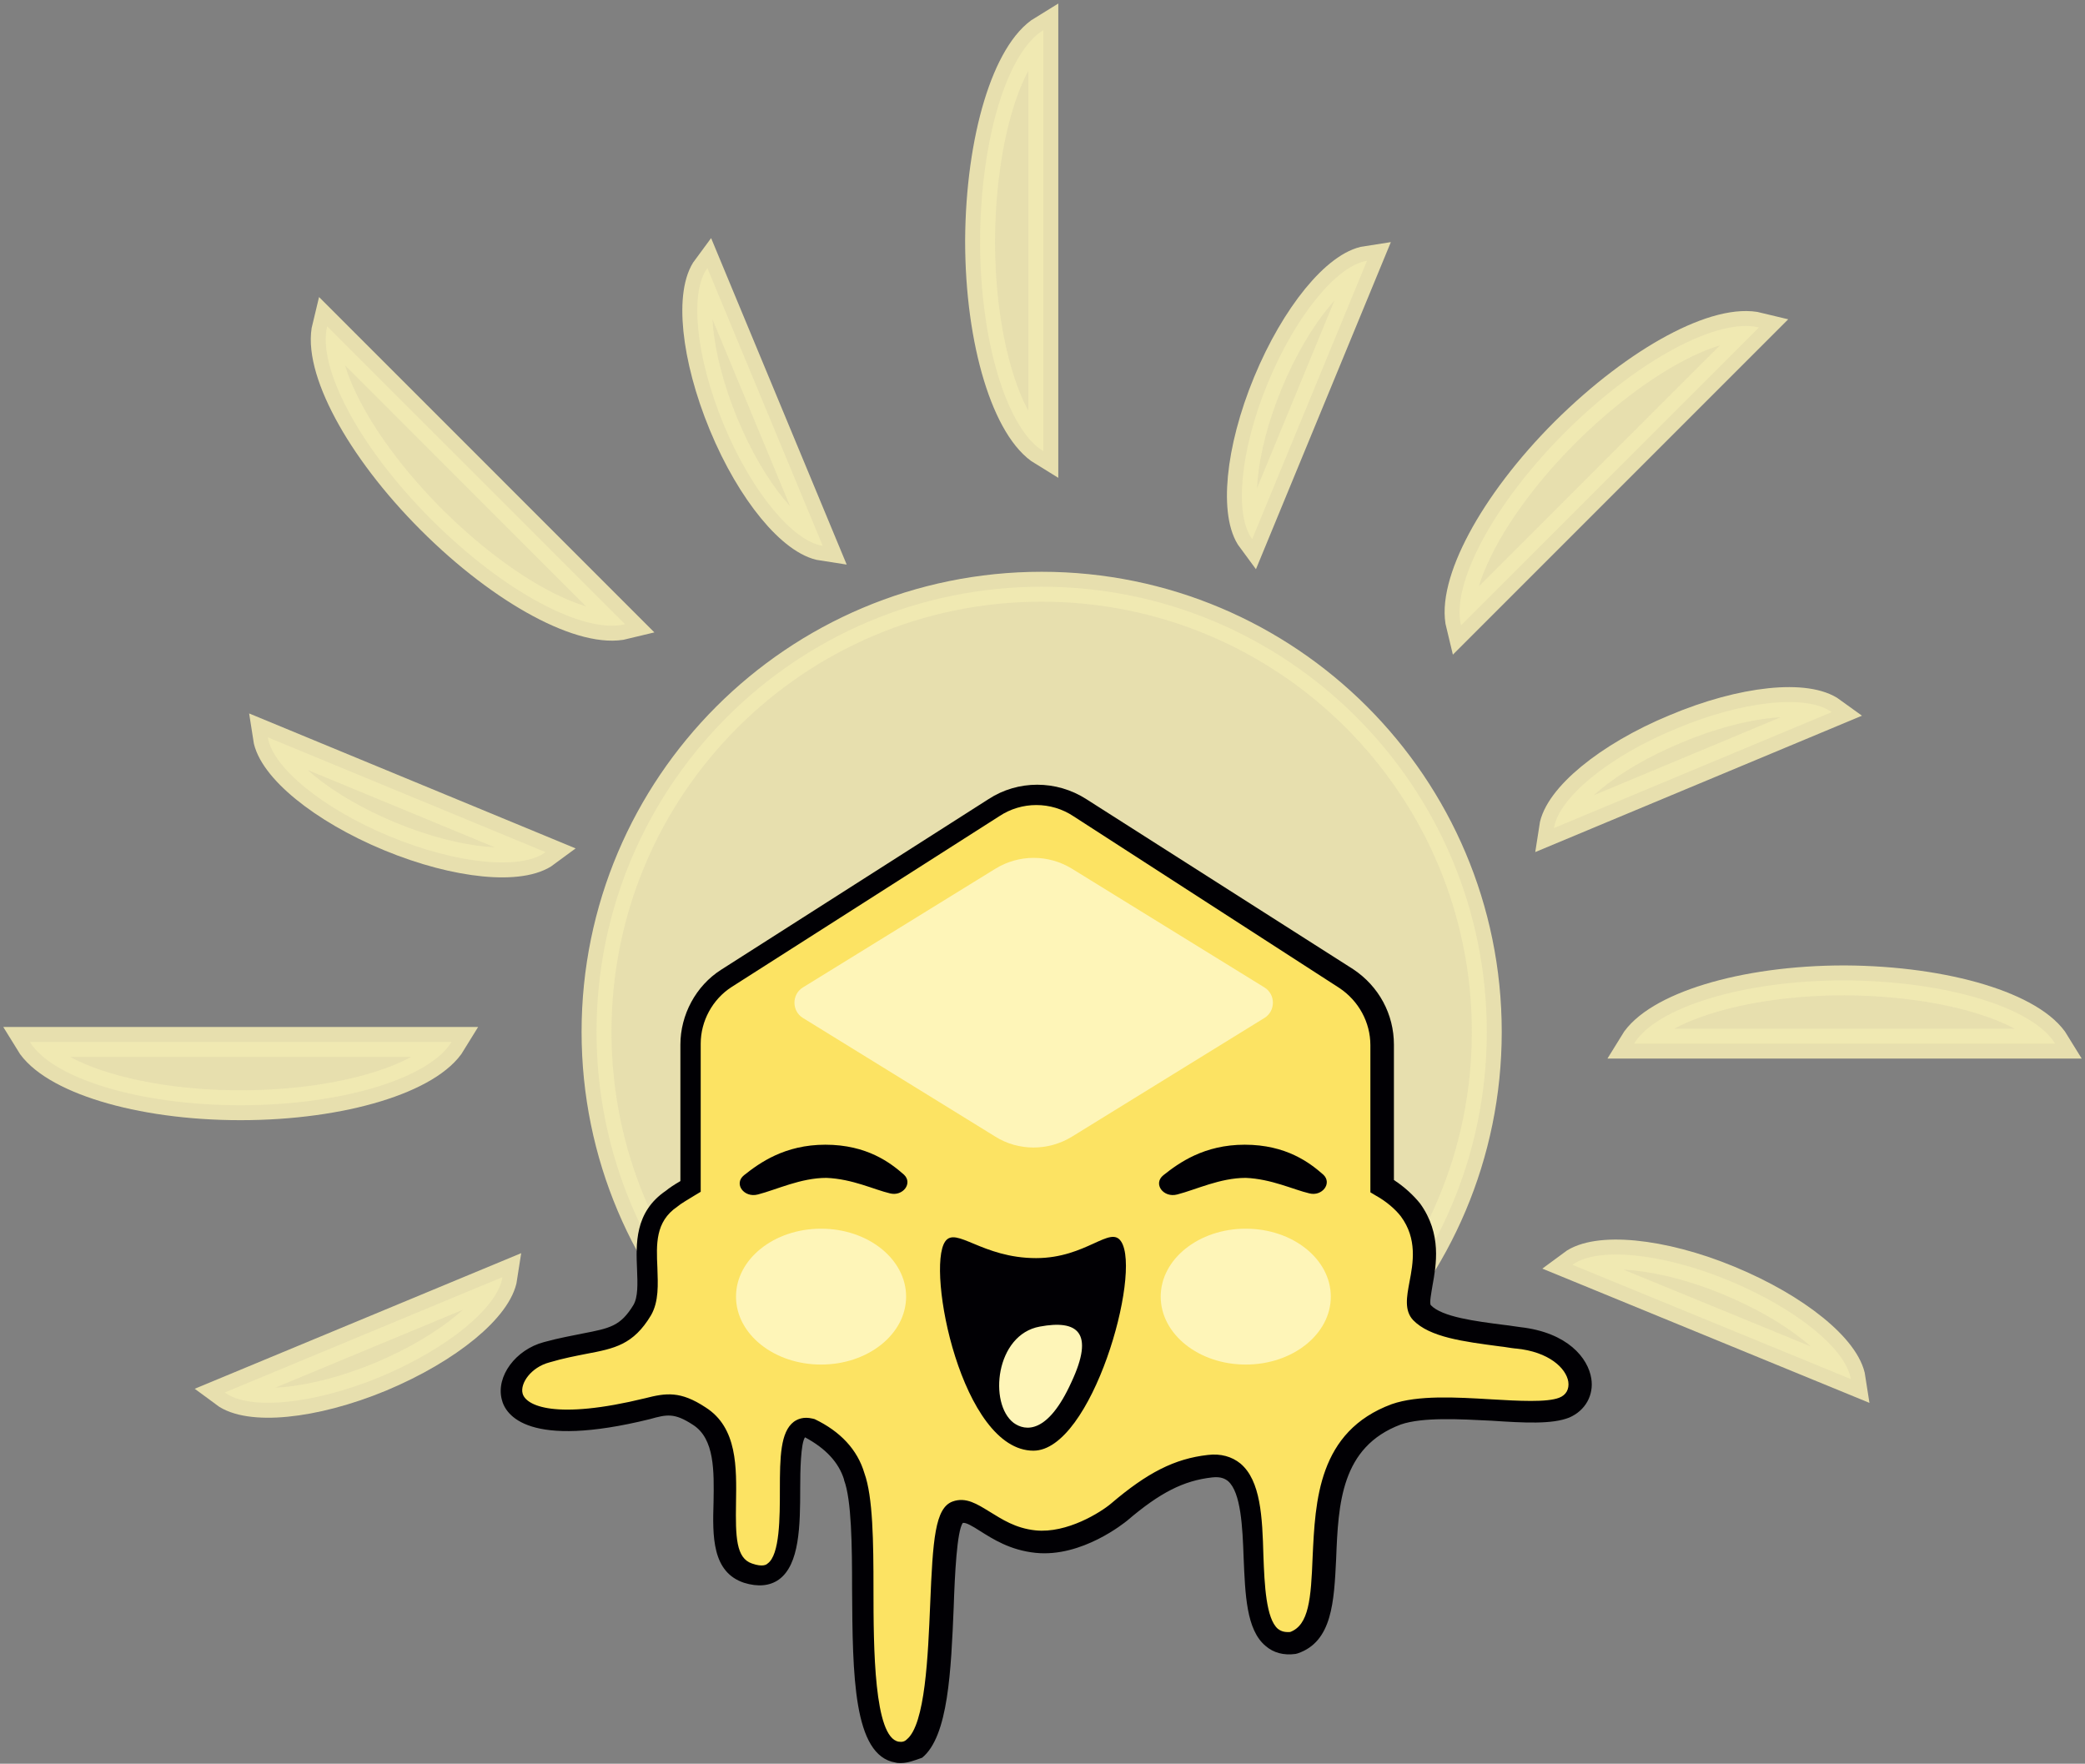 <svg width="279" height="236" viewBox="0 0 279 236" fill="none" xmlns="http://www.w3.org/2000/svg">
<rect x="0" y="0" width="279" height="236" fill="#808080" stroke="none"/>
<g opacity="0.9">
<path opacity="0.9" d="M139.388 197.636C172.284 197.636 198.952 170.968 198.952 138.072C198.952 105.175 172.284 78.507 139.388 78.507C106.491 78.507 79.823 105.175 79.823 138.072C79.823 170.968 106.491 197.636 139.388 197.636Z" fill="#FEF5B8" stroke="#FEF5B8" stroke-width="4" stroke-miterlimit="10"/>
<path opacity="0.9" d="M139.612 4.033V60.375C134.817 57.453 131.146 45.915 131.146 32.204C131.221 18.493 134.817 6.955 139.612 4.033Z" fill="#FEF5B8" stroke="#FEF5B8" stroke-width="4" stroke-miterlimit="10"/>
<path opacity="0.9" d="M60.418 139.42H4C6.922 144.215 18.46 147.887 32.171 147.887C45.957 147.887 57.496 144.215 60.418 139.42Z" fill="#FEF5B8" stroke="#FEF5B8" stroke-width="4" stroke-miterlimit="10"/>
<path opacity="0.9" d="M275 139.645H218.657C221.579 134.85 233.118 131.179 246.829 131.179C260.54 131.254 272.078 134.85 275 139.645Z" fill="#FEF5B8" stroke="#FEF5B8" stroke-width="4" stroke-miterlimit="10"/>
<path opacity="0.9" d="M235.365 43.817L195.506 83.677C194.157 78.207 199.776 67.493 209.442 57.828C219.257 48.088 229.896 42.469 235.365 43.817Z" fill="#FEF5B8" stroke="#FEF5B8" stroke-width="4" stroke-miterlimit="10"/>
<path opacity="0.9" d="M83.644 83.527L43.785 43.667C42.436 49.137 48.055 59.851 57.721 69.516C67.461 79.256 78.175 84.876 83.644 83.527Z" fill="#FEF5B8" stroke="#FEF5B8" stroke-width="4" stroke-miterlimit="10"/>
<path opacity="0.9" d="M182.918 34.901L167.559 72.138C165.161 68.917 165.911 60.3 169.657 51.235C173.403 42.169 178.947 35.501 182.918 34.901Z" fill="#FEF5B8" stroke="#FEF5B8" stroke-width="4" stroke-miterlimit="10"/>
<path opacity="0.9" d="M73.005 114.021L35.843 98.662C36.442 102.633 43.11 108.177 52.176 111.923C61.242 115.669 69.783 116.419 73.005 114.021Z" fill="#FEF5B8" stroke="#FEF5B8" stroke-width="4" stroke-miterlimit="10"/>
<path opacity="0.9" d="M247.653 184.524L210.416 169.24C213.637 166.842 222.254 167.592 231.319 171.338C240.385 175.084 247.053 180.553 247.653 184.524Z" fill="#FEF5B8" stroke="#FEF5B8" stroke-width="4" stroke-miterlimit="10"/>
<path opacity="0.9" d="M67.236 170.888L30.074 186.323C33.295 188.72 41.837 187.971 50.903 184.225C60.043 180.404 66.636 174.859 67.236 170.888Z" fill="#FEF5B8" stroke="#FEF5B8" stroke-width="4" stroke-miterlimit="10"/>
<path opacity="0.9" d="M245.105 95.29L207.943 110.799C208.542 106.828 215.136 101.284 224.202 97.538C233.267 93.716 241.809 92.892 245.105 95.29Z" fill="#FEF5B8" stroke="#FEF5B8" stroke-width="4" stroke-miterlimit="10"/>
<path opacity="0.9" d="M110.092 73.038L94.658 35.875C92.26 39.097 93.085 47.713 96.831 56.779C100.577 65.845 106.121 72.438 110.092 73.038Z" fill="#FEF5B8" stroke="#FEF5B8" stroke-width="4" stroke-miterlimit="10"/>
</g>
<path d="M203.13 178.936C198.119 178.22 192.393 177.791 190.246 175.572C188.457 173.711 192.894 167.627 188.743 161.83C187.884 160.685 186.524 159.539 184.95 158.609V139.713C184.95 136.135 183.16 132.842 180.154 130.838L144.439 108.078C140.932 105.787 136.423 105.787 132.915 108.078L97.129 130.91C94.122 132.842 92.333 136.206 92.333 139.713V158.752C91.259 159.396 90.329 159.969 89.756 160.398C83.959 164.335 88.039 171.492 85.82 175.286C83.028 179.866 80.452 178.864 73.008 180.94C66.495 182.658 63.417 194.181 86.535 188.455C89.112 187.811 90.544 187.525 93.478 189.457C100.564 193.966 93.335 208.21 99.991 210.428C109.869 213.721 102.425 189.457 108.151 191.032C110.871 192.392 113.304 194.396 114.306 197.617C117.169 205.204 112.732 233.261 120.032 234.477C128.478 235.766 124.112 203.7 128.048 202.269C130.41 201.41 132.701 205.561 138.498 206.206C143.151 206.707 147.946 203.7 149.664 202.269C154.531 198.118 157.895 196.543 161.831 196.114C172.353 194.897 163.191 220.95 172.997 219.805C181.657 216.942 171.208 195.04 186.811 189.243C192.894 187.095 205.062 190.03 209.285 188.312C213.365 186.523 211.647 179.795 203.13 178.936Z" fill="#FCE363"/>
<path d="M120.533 235.909C120.318 235.909 120.032 235.909 119.817 235.837C114.163 234.907 114.092 224.099 114.02 212.647C114.02 206.778 113.948 200.694 112.946 198.046V197.975C112.231 195.684 110.513 193.823 107.721 192.32C107.149 193.108 107.077 196.829 107.077 199.12C107.077 204.13 107.006 209.355 104.214 211.359C102.998 212.218 101.423 212.361 99.562 211.788C95.268 210.357 95.339 205.561 95.482 200.981C95.554 196.829 95.625 192.535 92.763 190.674C90.257 189.028 89.255 189.243 86.965 189.887C70.718 193.895 67.64 189.386 67.139 187.239C66.352 184.161 69 180.582 72.793 179.58C74.869 179.008 76.587 178.721 77.947 178.435C81.668 177.719 83.028 177.433 84.746 174.641C85.39 173.568 85.319 171.779 85.247 169.918C85.104 166.482 84.889 162.188 89.112 159.325C89.542 158.967 90.186 158.537 91.045 158.036V139.785C91.045 135.777 93.12 131.912 96.484 129.765L132.271 106.932C136.208 104.356 141.361 104.356 145.369 106.932L181.085 129.693C184.52 131.983 186.524 135.705 186.524 139.785V157.893C187.956 158.824 189.173 159.969 190.032 161.042C192.966 165.122 192.179 169.273 191.678 172.065C191.535 172.995 191.248 174.355 191.463 174.641C192.966 176.216 197.404 176.789 201.34 177.29C202.056 177.361 202.772 177.504 203.416 177.576C209.786 178.292 212.506 181.727 212.935 184.447C213.293 186.666 212.148 188.742 210.001 189.672C207.71 190.602 203.917 190.388 199.622 190.101C195.328 189.887 190.389 189.6 187.455 190.602C179.439 193.609 179.081 201.195 178.794 208.568C178.508 214.293 178.293 219.662 173.641 221.236L173.355 221.308C171.78 221.522 170.42 221.165 169.347 220.234C166.77 218.087 166.627 213.363 166.412 208.424C166.269 204.345 166.054 199.692 164.336 198.189C163.979 197.903 163.406 197.545 162.189 197.688C158.396 198.118 155.247 199.692 150.809 203.486C150.523 203.701 144.797 208.424 138.57 207.78C135.134 207.422 132.844 205.919 131.126 204.846C130.124 204.202 129.265 203.701 128.836 203.772C128.048 204.846 127.762 210.715 127.619 215.009C127.261 223.527 126.903 232.33 123.396 235.193C122.394 235.551 121.464 235.909 120.533 235.909ZM115.666 197.116C116.811 200.265 116.883 206.277 116.883 212.647C116.883 220.52 116.954 232.473 120.247 233.046C120.676 233.117 121.034 233.046 121.321 232.76C123.826 230.756 124.183 221.451 124.47 214.651C124.828 205.991 125.114 201.768 127.476 200.909C129.265 200.265 130.768 201.267 132.414 202.269C134.061 203.271 135.85 204.488 138.57 204.774C142.793 205.204 147.302 202.341 148.662 201.195C153.529 197.044 157.179 195.183 161.617 194.682C163.334 194.467 164.838 194.897 165.983 195.827C168.703 198.118 168.917 202.985 169.06 208.138C169.204 212.075 169.418 216.584 170.993 217.944C171.279 218.158 171.709 218.445 172.639 218.373C175.144 217.443 175.43 213.936 175.645 208.353C176.003 200.838 176.361 191.533 186.238 187.883C189.745 186.666 194.755 186.952 199.551 187.239C203.201 187.453 206.995 187.668 208.641 187.024C209.571 186.666 210.001 185.879 209.858 184.877C209.571 183.087 207.281 180.868 202.843 180.439H202.772C202.056 180.367 201.412 180.224 200.696 180.153C195.829 179.509 191.32 178.936 189.101 176.646C187.884 175.357 188.242 173.496 188.6 171.564C189.101 168.987 189.674 165.766 187.455 162.76C186.739 161.83 185.522 160.756 184.091 159.969L183.375 159.539V139.857C183.375 136.779 181.801 133.916 179.224 132.198L143.652 109.223C140.645 107.219 136.709 107.219 133.703 109.223L97.916 132.055C95.339 133.701 93.764 136.636 93.764 139.642V159.468L93.049 159.897C92.118 160.47 91.116 161.042 90.615 161.472C87.681 163.476 87.824 166.482 87.967 169.631C88.039 171.85 88.182 174.14 87.108 176.001C84.746 179.938 82.241 180.439 78.448 181.155C77.016 181.441 75.442 181.727 73.509 182.3C71.076 182.944 69.573 185.091 69.93 186.451C70.36 188.097 74.296 190.03 86.321 187.095C89.112 186.38 91.045 186.093 94.409 188.312C98.703 191.032 98.56 196.4 98.488 201.124C98.417 205.633 98.488 208.496 100.636 209.212C102.067 209.713 102.568 209.355 102.711 209.212C104.357 208.067 104.357 202.985 104.357 199.335C104.357 194.968 104.429 191.605 106.218 190.245C106.719 189.887 107.507 189.529 108.723 189.815L109.01 189.887C112.445 191.533 114.736 193.966 115.666 197.116Z" fill="#010004"/>
<path d="M150.022 166.124C152.813 170.347 146.085 194.11 138.284 194.11C128.693 194.11 123.897 169.846 126.474 166.124C127.905 164.049 131.413 168.343 138.641 168.343C145.369 168.343 148.59 163.905 150.022 166.124Z" fill="#010004"/>
<path d="M175.216 159.683C176.934 160.112 178.293 158.323 177.077 157.178C175.287 155.603 172.138 153.169 166.555 153.169C161.116 153.169 157.752 155.603 155.676 157.249C154.245 158.394 155.676 160.327 157.537 159.826C160.042 159.182 163.263 157.607 166.698 157.607C170.134 157.75 173.069 159.182 175.216 159.683Z" fill="#010004"/>
<path d="M119.102 159.683C120.819 160.112 122.179 158.323 120.963 157.178C119.173 155.603 116.024 153.169 110.441 153.169C105.002 153.169 101.638 155.603 99.562 157.249C98.13 158.394 99.562 160.327 101.423 159.826C103.928 159.182 107.149 157.607 110.584 157.607C114.092 157.75 116.955 159.182 119.102 159.683Z" fill="#010004"/>
<path d="M109.869 182.586C116.154 182.586 121.249 178.517 121.249 173.496C121.249 168.476 116.154 164.406 109.869 164.406C103.583 164.406 98.488 168.476 98.488 173.496C98.488 178.517 103.583 182.586 109.869 182.586Z" fill="#FEF5B8"/>
<path d="M166.698 182.586C172.983 182.586 178.079 178.517 178.079 173.496C178.079 168.476 172.983 164.406 166.698 164.406C160.413 164.406 155.318 168.476 155.318 173.496C155.318 178.517 160.413 182.586 166.698 182.586Z" fill="#FEF5B8"/>
<path d="M133.202 152.096L107.435 136.206C105.932 135.276 105.932 133.057 107.435 132.127L133.202 116.237C136.351 114.305 140.288 114.305 143.437 116.237L169.203 132.127C170.706 133.057 170.706 135.276 169.203 136.206L143.437 152.096C140.288 154.028 136.279 154.028 133.202 152.096Z" fill="#FEF5B8"/>
<path d="M135.635 190.388C132.271 187.811 133.202 178.578 139.142 177.504C144.153 176.574 146.515 178.22 143.365 184.948C140.216 191.891 137.21 191.533 135.635 190.388Z" fill="#FEF5B8"/>
</svg>